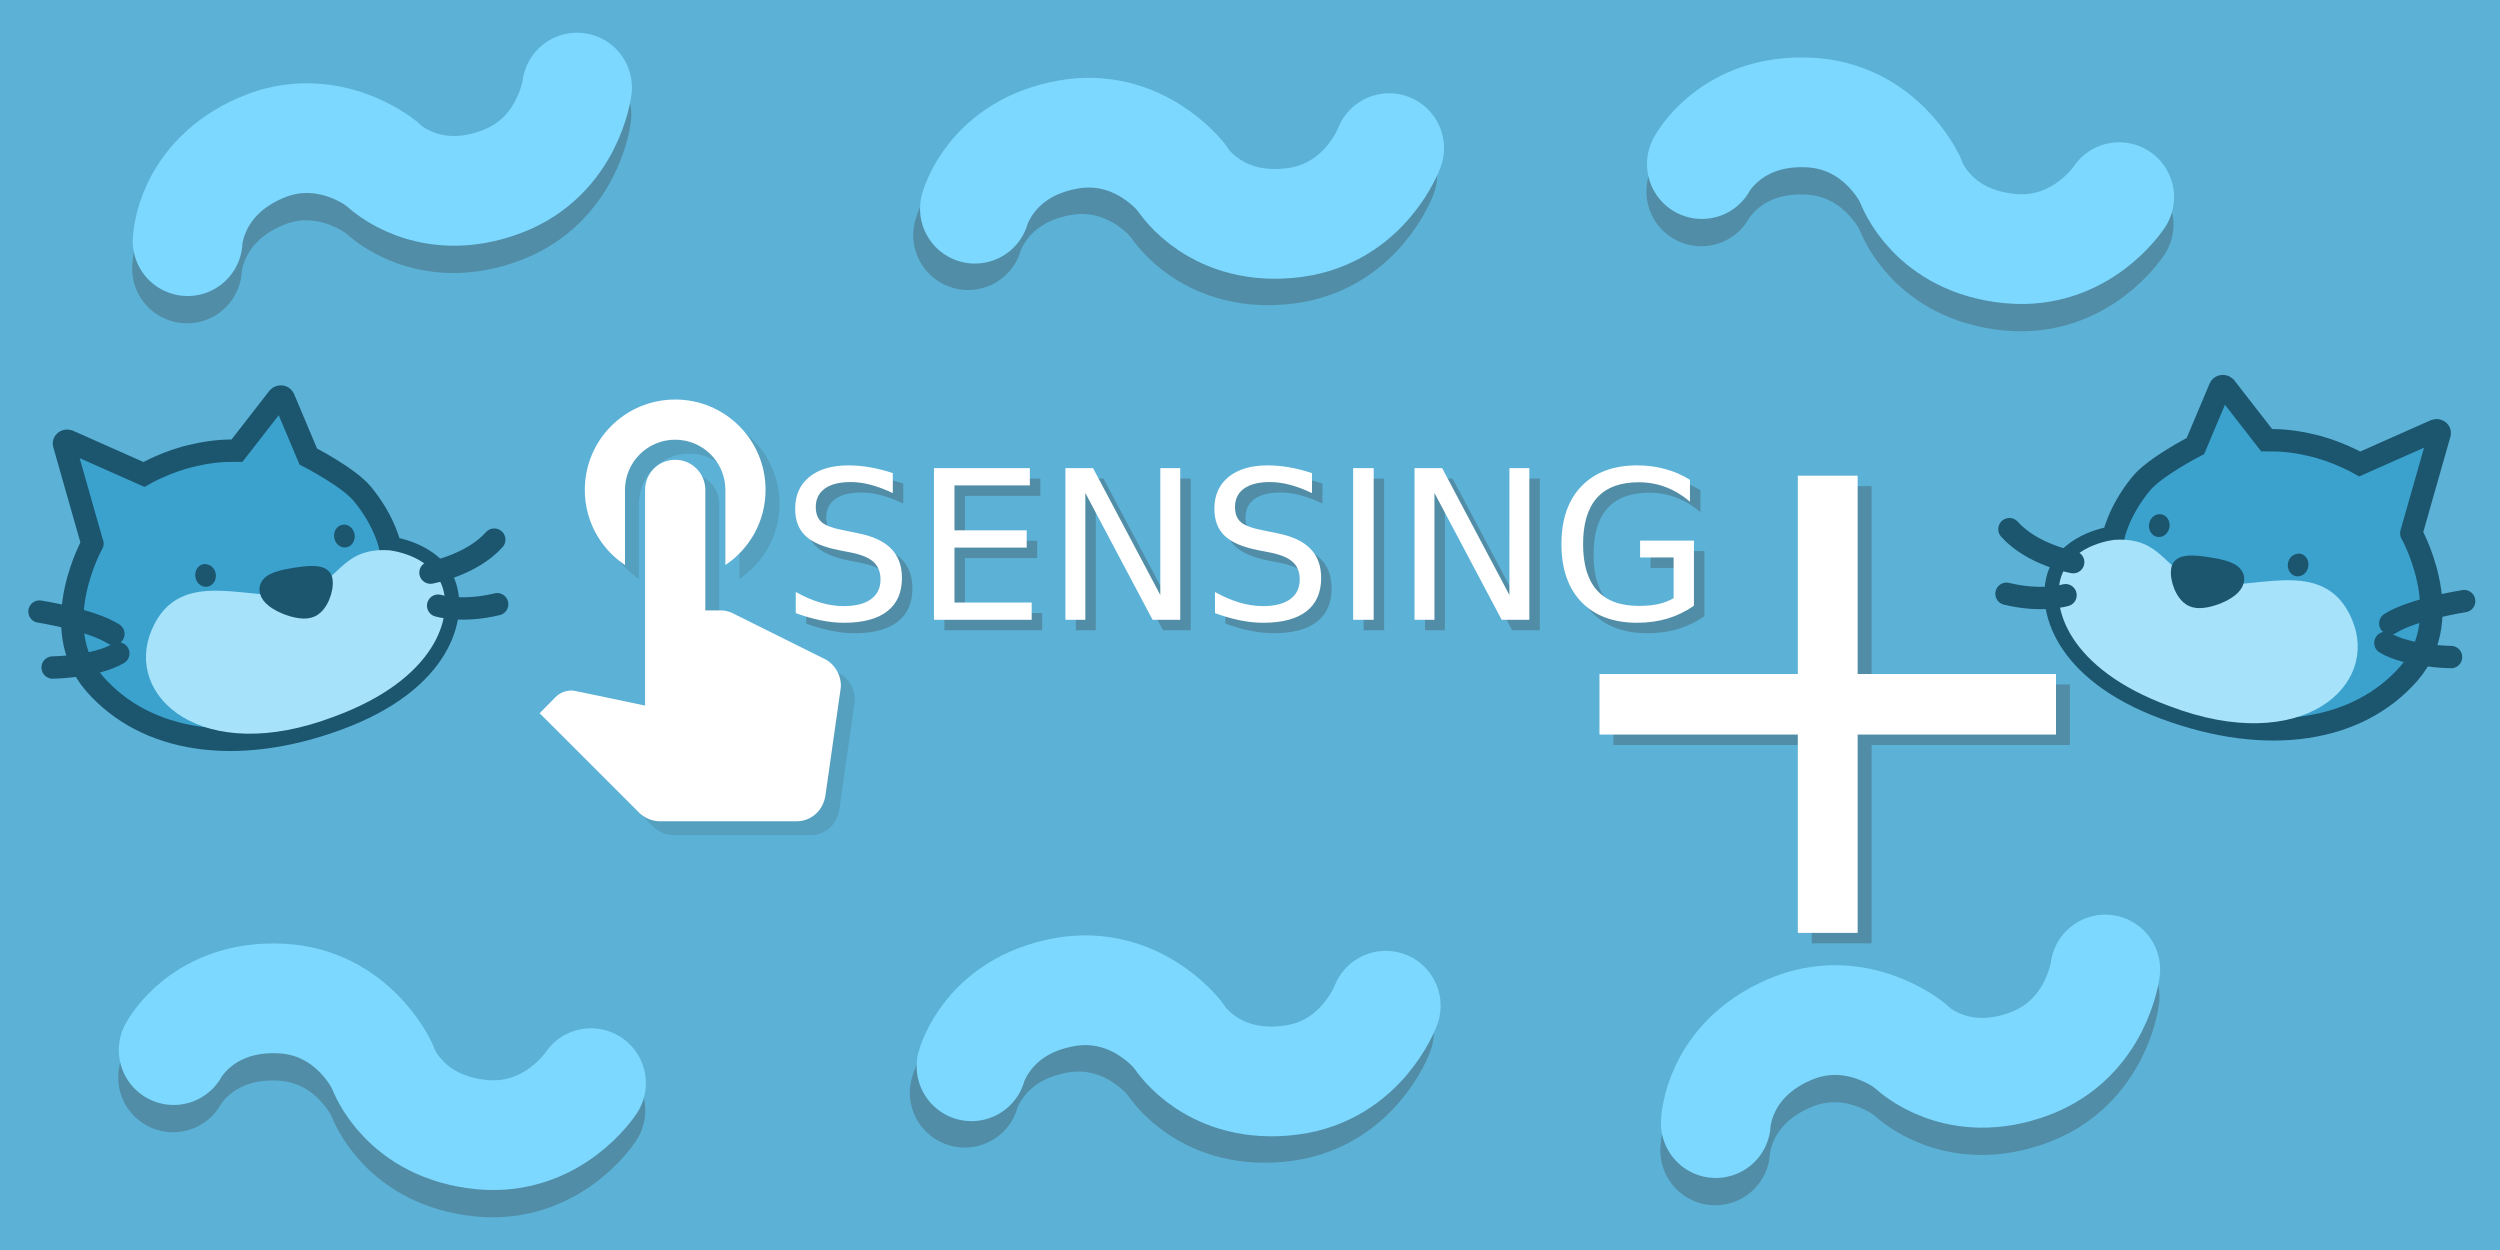 <svg xmlns="http://www.w3.org/2000/svg" width="600" height="300" viewBox="0 0 600 300"><path fill="#5cb1d6" d="M5e-7 300V5e-7H600V300Z" style="mix-blend-mode:normal;stroke-miterlimit:10;stroke-dasharray:none;stroke-dashoffset:0"/><g fill="none" stroke="#518da6" stroke-linecap="round" stroke-width="27" style="mix-blend-mode:normal;stroke-miterlimit:10;stroke-dasharray:none;stroke-dashoffset:0"><path stroke-width="26.336" d="M44.883 64.425s.427-15.042 17.761-22.458c15.762-6.744 28.644 3.741 28.644 3.741"/><path stroke-width="26.336" d="M138.35 27.567s-2.002 16.488-18.032 22.568c-17.628 6.686-28.372-3.85-28.372-3.85" data-paper-data="{&quot;index&quot;:null}"/></g><g fill="none" stroke="#518da6" stroke-linecap="round" stroke-width="27" style="mix-blend-mode:normal;stroke-miterlimit:10;stroke-dasharray:none;stroke-dashoffset:0"><path stroke-width="26.336" d="M408.305 45.928s6.991-13.326 25.82-12.375c17.122.864 24.09 15.941 24.09 15.941"/><path stroke-width="26.336" d="M508.463 53.867s-9.041 13.933-26.112 12.354c-18.773-1.736-23.798-15.92-23.798-15.92" data-paper-data="{&quot;index&quot;:null}"/></g><g fill="none" stroke="#518da6" stroke-linecap="round" stroke-width="27" style="mix-blend-mode:normal;stroke-miterlimit:10;stroke-dasharray:none;stroke-dashoffset:0"><path stroke-width="26.336" d="M41.538 258.57s6.991-13.326 25.82-12.375c17.122.864 24.09 15.941 24.09 15.941"/><path stroke-width="26.336" d="M141.695 266.51s-9.041 13.933-26.112 12.354c-18.773-1.736-23.798-15.92-23.798-15.92" data-paper-data="{&quot;index&quot;:null}"/></g><g fill="none" stroke="#518da6" stroke-linecap="round" stroke-width="27" style="mix-blend-mode:normal;stroke-miterlimit:10;stroke-dasharray:none;stroke-dashoffset:0"><path stroke-width="26.336" d="M411.65 276.092s.427-15.042 17.761-22.458c15.762-6.744 28.644 3.741 28.644 3.741"/><path stroke-width="26.336" d="M505.117 239.234s-2.002 16.488-18.032 22.568c-17.628 6.686-28.372-3.85-28.372-3.85" data-paper-data="{&quot;index&quot;:null}"/></g><g fill="none" stroke="#7cd8ff" stroke-linecap="round" stroke-width="27" style="mix-blend-mode:normal;stroke-miterlimit:10;stroke-dasharray:none;stroke-dashoffset:0"><path stroke-width="26.336" d="M45.025 57.874s.427-15.042 17.761-22.458c15.762-6.744 28.644 3.741 28.644 3.741"/><path stroke-width="26.336" d="M138.492 21.017s-2.002 16.488-18.032 22.568c-17.628 6.686-28.372-3.85-28.372-3.85" data-paper-data="{&quot;index&quot;:null}"/></g><g fill="none" stroke="#7cd8ff" stroke-linecap="round" stroke-width="27" style="mix-blend-mode:normal;stroke-miterlimit:10;stroke-dasharray:none;stroke-dashoffset:0"><path stroke-width="26.336" d="M408.447 39.378s6.991-13.326 25.82-12.375c17.122.864 24.09 15.941 24.09 15.941"/><path stroke-width="26.336" d="M508.605 47.317s-9.041 13.933-26.112 12.354c-18.773-1.736-23.798-15.92-23.798-15.92" data-paper-data="{&quot;index&quot;:null}"/></g><g fill="none" stroke="#7cd8ff" stroke-linecap="round" stroke-width="27" style="mix-blend-mode:normal;stroke-miterlimit:10;stroke-dasharray:none;stroke-dashoffset:0"><path stroke-width="26.336" d="M41.68 252.02s6.991-13.326 25.82-12.375c17.122.864 24.09 15.941 24.09 15.941"/><path stroke-width="26.336" d="M141.838 259.959s-9.041 13.933-26.112 12.354c-18.773-1.736-23.798-15.92-23.798-15.92" data-paper-data="{&quot;index&quot;:null}"/></g><path fill="#56a0bf" d="M143.702 120.923c0-12.002 9.688-21.69 21.69-21.69 12.002 0 21.69 9.688 21.69 21.69 0 7.519-3.808 14.123-9.64 18.027v-18.027c0-6.655-5.395-12.05-12.05-12.05-6.655 0-12.05 5.395-12.05 12.05v18.027c-5.832-3.904-9.64-10.508-9.64-18.027zm61.455 46.995c0 .289-.048.627-.096.964l-3.615 25.401c-.53 3.519-3.326 6.17-6.941 6.17h-32.728c-1.976 0-3.808-.819-5.109-2.121l-23.811-23.811 3.808-3.856c.964-.964 2.314-1.591 3.808-1.591.627 0 .337-.048 17.689 3.615v-51.767c0-4.001 3.229-7.23 7.23-7.23 4.001 0 7.23 3.229 7.23 7.23v28.92h3.663c.916 0 1.783.193 2.603.53l21.883 10.893c2.555 1.06 4.386 3.663 4.386 6.652z" style="mix-blend-mode:normal;stroke-miterlimit:10;stroke-dasharray:none;stroke-dashoffset:0"/><g fill="none" stroke="#7cd8ff" stroke-linecap="round" stroke-width="27" style="mix-blend-mode:normal;stroke-miterlimit:10;stroke-dasharray:none;stroke-dashoffset:0"><path stroke-width="26.336" d="M411.793 269.541s.427-15.042 17.761-22.458c15.762-6.744 28.644 3.741 28.644 3.741"/><path stroke-width="26.336" d="M505.26 232.684s-2.002 16.488-18.032 22.568c-17.628 6.686-28.372-3.85-28.372-3.85" data-paper-data="{&quot;index&quot;:null}"/></g><path fill="#fff" d="M140.355 117.577c0-12.002 9.688-21.69 21.69-21.69 12.002 0 21.69 9.688 21.69 21.69 0 7.519-3.808 14.123-9.64 18.027v-18.027c0-6.655-5.395-12.05-12.05-12.05-6.655 0-12.05 5.395-12.05 12.05v18.027c-5.832-3.904-9.64-10.508-9.64-18.027zm61.455 46.995c0 .289-.048.627-.096.964l-3.615 25.401c-.53 3.519-3.326 6.17-6.941 6.17h-32.728c-1.976 0-3.808-.819-5.109-2.121l-23.811-23.811 3.808-3.856c.964-.964 2.314-1.591 3.808-1.591.627 0 .337-.048 17.689 3.615v-51.767c0-4.001 3.229-7.23 7.23-7.23 4.001 0 7.23 3.229 7.23 7.23v28.92h3.663c.916 0 1.783.193 2.603.53l21.883 10.893c2.555 1.06 4.386 3.663 4.386 6.652z" style="mix-blend-mode:normal;stroke-miterlimit:10;stroke-dasharray:none;stroke-dashoffset:0"/><g aria-label="SENSING" style="font-size:51.22px;font-family:&quot;Sans Serif&quot;;fill:#518da6;stroke-width:1.281;stroke-miterlimit:10"><path d="M232.873 160.562v4.927q-2.876-1.376-5.427-2.051-2.551-.675-4.927-.675-4.127 0-6.378 1.601-2.226 1.601-2.226 4.552 0 2.476 1.476 3.751 1.501 1.25 5.652 2.026l3.051.625q5.652 1.075 8.328 3.802 2.701 2.701 2.701 7.253 0 5.427-3.651 8.228-3.626 2.801-10.654 2.801-2.651 0-5.652-.6-2.976-.6-6.177-1.776v-5.202q3.076 1.726 6.027 2.601 2.951.875 5.802.875 4.327 0 6.678-1.701 2.351-1.701 2.351-4.852 0-2.751-1.701-4.302-1.676-1.551-5.527-2.326l-3.076-.6q-5.652-1.125-8.178-3.526-2.526-2.401-2.526-6.678 0-4.952 3.476-7.803 3.501-2.851 9.629-2.851 2.626 0 5.352.475 2.726.475 5.577 1.426zM243.002 159.337h23.609v4.252h-18.557v11.054h17.782v4.252h-17.782v13.53h19.008v4.252h-24.06zM275.364 159.337h6.803l16.557 31.237v-31.237h4.902v37.34h-6.803l-16.557-31.237v31.237h-4.902zM336.064 160.562v4.927q-2.876-1.376-5.427-2.051-2.551-.675-4.927-.675-4.127 0-6.378 1.601-2.226 1.601-2.226 4.552 0 2.476 1.476 3.751 1.501 1.25 5.652 2.026l3.051.625q5.652 1.075 8.328 3.802 2.701 2.701 2.701 7.253 0 5.427-3.651 8.228-3.626 2.801-10.654 2.801-2.651 0-5.652-.6-2.976-.6-6.177-1.776v-5.202q3.076 1.726 6.027 2.601 2.951.875 5.802.875 4.327 0 6.678-1.701 2.351-1.701 2.351-4.852 0-2.751-1.701-4.302-1.676-1.551-5.527-2.326l-3.076-.6q-5.652-1.125-8.178-3.526-2.526-2.401-2.526-6.678 0-4.952 3.476-7.803 3.501-2.851 9.629-2.851 2.626 0 5.352.475 2.726.475 5.577 1.426zM346.193 159.337h5.052v37.34h-5.052zM361.299 159.337h6.803l16.557 31.237v-31.237h4.902v37.34h-6.803l-16.557-31.237v31.237h-4.902zM425.074 191.35v-10.029h-8.253v-4.152h13.255v16.031q-2.926 2.076-6.453 3.151-3.526 1.05-7.528 1.05-8.753 0-13.705-5.102-4.927-5.127-4.927-14.256 0-9.154 4.927-14.256 4.952-5.127 13.705-5.127 3.651 0 6.928.9 3.301.9 6.077 2.651v5.377q-2.801-2.376-5.952-3.576-3.151-1.2-6.628-1.2-6.853 0-10.304 3.827-3.426 3.827-3.426 11.405 0 7.553 3.426 11.38 3.451 3.827 10.304 3.827 2.676 0 4.777-.45 2.101-.475 3.776-1.451z" style="font-family:&quot;DejaVu Sans&quot;;-inkscape-font-specification:&quot;DejaVu Sans&quot;" transform="translate(-10.271 -40.492) scale(.975)"/></g><path fill="none" d="M166.584 77.244h115.68V192.924h-115.68z" style="mix-blend-mode:normal;stroke-miterlimit:10;stroke-dasharray:none;stroke-dashoffset:0"/><g aria-label="SENSING" style="font-size:51.22px;font-family:&quot;Sans Serif&quot;;fill:#fff;stroke-width:1.281;stroke-miterlimit:10"><path d="M230.3 157.989v4.927q-2.876-1.376-5.427-2.051-2.551-.675-4.927-.675-4.127 0-6.378 1.601-2.226 1.601-2.226 4.552 0 2.476 1.476 3.751 1.501 1.25 5.652 2.026l3.051.625q5.652 1.075 8.328 3.802 2.701 2.701 2.701 7.253 0 5.427-3.651 8.228-3.626 2.801-10.654 2.801-2.651 0-5.652-.6-2.976-.6-6.177-1.776v-5.202q3.076 1.726 6.027 2.601 2.951.875 5.802.875 4.327 0 6.678-1.701 2.351-1.701 2.351-4.852 0-2.751-1.701-4.302-1.676-1.551-5.527-2.326l-3.076-.6q-5.652-1.125-8.178-3.526-2.526-2.401-2.526-6.678 0-4.952 3.476-7.803 3.501-2.851 9.629-2.851 2.626 0 5.352.475 2.726.475 5.577 1.426zM240.429 156.764h23.609v4.252h-18.557V172.07h17.782v4.252h-17.782v13.53h19.008v4.252h-24.06zM272.791 156.764h6.803l16.557 31.237V156.764h4.902v37.34h-6.803l-16.557-31.237v31.237h-4.902zM333.491 157.989v4.927q-2.876-1.376-5.427-2.051-2.551-.675-4.927-.675-4.127 0-6.378 1.601-2.226 1.601-2.226 4.552 0 2.476 1.476 3.751 1.501 1.25 5.652 2.026l3.051.625q5.652 1.075 8.328 3.802 2.701 2.701 2.701 7.253 0 5.427-3.651 8.228-3.626 2.801-10.654 2.801-2.651 0-5.652-.6-2.976-.6-6.177-1.776v-5.202q3.076 1.726 6.027 2.601 2.951.875 5.802.875 4.327 0 6.678-1.701 2.351-1.701 2.351-4.852 0-2.751-1.701-4.302-1.676-1.551-5.527-2.326l-3.076-.6q-5.652-1.125-8.178-3.526-2.526-2.401-2.526-6.678 0-4.952 3.476-7.803 3.501-2.851 9.629-2.851 2.626 0 5.352.475 2.726.475 5.577 1.426zM343.62 156.764h5.052v37.34h-5.052zM358.726 156.764h6.803l16.557 31.237V156.764h4.902v37.34h-6.803l-16.557-31.237v31.237h-4.902zM422.501 188.777v-10.029h-8.253V174.596h13.255v16.031q-2.926 2.076-6.453 3.151-3.526 1.05-7.528 1.05-8.753 0-13.705-5.102-4.927-5.127-4.927-14.256 0-9.154 4.927-14.256 4.952-5.127 13.705-5.127 3.651 0 6.928.9 3.301.9 6.077 2.651v5.377q-2.801-2.376-5.952-3.576-3.151-1.2-6.628-1.2-6.853 0-10.304 3.827-3.426 3.827-3.426 11.405 0 7.553 3.426 11.38 3.451 3.827 10.304 3.827 2.676 0 4.777-.45 2.101-.475 3.776-1.451z" style="font-family:&quot;DejaVu Sans&quot;;-inkscape-font-specification:&quot;DejaVu Sans&quot;" transform="translate(-10.271 -40.492) scale(.975)"/></g><path d="M471.231 161.192v48.822h48.822v14.901H471.231v48.822h-14.726v-48.822h-48.822v-14.901h48.822v-48.822z" aria-label="+" style="font-size:179.512px;font-family:&quot;Sans Serif&quot;;fill:#518da6;stroke-width:4.488;stroke-miterlimit:10" transform="translate(-10.271 -40.492) scale(.975)"/><path d="M467.801 158.619v48.822h48.822v14.901h-48.822v48.822h-14.726v-48.822h-48.822v-14.901h48.822v-48.822z" aria-label="+" style="font-size:179.512px;font-family:&quot;Sans Serif&quot;;fill:#fff;stroke-width:4.488;stroke-miterlimit:10" transform="translate(-10.271 -40.492) scale(.975)"/><g fill="none" stroke="#518da6" stroke-linecap="round" stroke-width="27" style="mix-blend-mode:normal;stroke-miterlimit:10;stroke-dasharray:none;stroke-dashoffset:0"><path stroke-width="26.336" d="M232.345 56.433s3.853-14.546 22.422-17.806c16.886-2.965 27.032 10.186 27.032 10.186"/><path stroke-width="26.336" d="M331.761 41.904s-5.716 15.595-22.711 17.851c-18.689 2.481-26.742-10.23-26.742-10.23" data-paper-data="{&quot;index&quot;:null}"/></g><g fill="none" stroke="#7cd8ff" stroke-linecap="round" stroke-width="27" style="mix-blend-mode:normal;stroke-miterlimit:10;stroke-dasharray:none;stroke-dashoffset:0"><path stroke-width="26.336" d="M233.98 50.088s3.853-14.546 22.422-17.806c16.886-2.965 27.032 10.186 27.032 10.186"/><path stroke-width="26.336" d="M333.396 35.559s-5.716 15.595-22.711 17.851c-18.689 2.481-26.742-10.23-26.742-10.23" data-paper-data="{&quot;index&quot;:null}"/></g><g fill="none" stroke="#518da6" stroke-linecap="round" stroke-width="27" style="mix-blend-mode:normal;stroke-miterlimit:10;stroke-dasharray:none;stroke-dashoffset:0"><path stroke-width="26.336" d="M231.528 262.247s3.853-14.546 22.422-17.806c16.886-2.965 27.032 10.186 27.032 10.186"/><path stroke-width="26.336" d="M330.944 247.718s-5.716 15.595-22.711 17.851c-18.689 2.481-26.742-10.23-26.742-10.23" data-paper-data="{&quot;index&quot;:null}"/></g><g fill="none" stroke="#7cd8ff" stroke-linecap="round" stroke-width="27" style="mix-blend-mode:normal;stroke-miterlimit:10;stroke-dasharray:none;stroke-dashoffset:0"><path stroke-width="26.336" d="M233.163 255.903s3.853-14.546 22.422-17.806c16.886-2.965 27.032 10.186 27.032 10.186"/><path stroke-width="26.336" d="M332.579 241.374s-5.716 15.595-22.711 17.851c-18.689 2.481-26.742-10.23-26.742-10.23" data-paper-data="{&quot;index&quot;:null}"/></g><g fill-rule="evenodd" style="mix-blend-mode:normal;stroke-miterlimit:10;stroke-dasharray:none;stroke-dashoffset:0"><path fill="#3ba2ce" stroke="#1b556e" stroke-width="5.365" d="M66.81 95.39c.363-.338 1.065-.312 1.289.209l5.887 13.962s9.728 4.976 13.035 9.04c5.557 6.767 6.683 12.857 6.683 12.857s10.107 1.29 12.991 8.769c2.885 7.479-.715 23.117-25.438 32.281-24.723 9.164-46.357 5.559-58.51-8.364-12.153-13.923.067-34.862-.572-33.643l-6.792-23.853c-.224-.521.389-1.039.977-.855l18.175 8.068s5.739-3.3 12.079-4.606c3.759-.888 7.064-1.144 10.276-1.107z"/><path fill="#a7e2fb" d="M93.384 132.068s9.769.926 12.653 8.405c2.885 7.479-1.369 22.526-25.842 31.51-31.772 12.118-50.563-4.912-43.794-20.785 6.746-16.009 24.37-6.179 35.648-8.843 9.67-2.264 9.37-10.998 21.335-10.287z"/><path fill="none" stroke="#1b556e" stroke-linecap="round" stroke-linejoin="round" stroke-width="5.365" d="M118.62 129.513c-5.548 6.196-15.306 7.917-15.306 7.917M119.319 145.013c-8.448 2.066-14.163.343-14.163.343"/><path fill="#1b556e" stroke="#1b556e" stroke-linecap="round" stroke-linejoin="round" stroke-width="5.365" d="M70.934 138.912c2.853-.462 5.885-.675 6.175.254.444 1.88-.977 6.013-3.129 6.501-2.401.668-8.656-1.804-9.009-3.977-.4-1.608 3.246-2.338 5.962-2.778z"/><path fill="none" stroke="#1b556e" stroke-linecap="round" stroke-linejoin="round" stroke-width="5.365" d="M9.477 146.778s12.298 1.911 17.735 5.351M28.39 156.818c-5.467 3.256-15.761 3.39-15.761 3.39"/><path fill="#1b556e" d="M85.099 128.253c.242 1.494-.647 2.893-2.005 3.113-1.358.22-2.643-.826-2.885-2.321-.242-1.494.647-2.893 2.005-3.113 1.358-.22 2.643.826 2.885 2.321M51.778 137.694c.242 1.494-.647 2.893-2.005 3.113-1.358.22-2.643-.826-2.885-2.321-.242-1.494.647-2.893 2.005-3.113 1.38-.084 2.643.826 2.885 2.321"/></g><path fill="none" d="M5.914 194.203V78.523H121.594V194.203Z" style="mix-blend-mode:normal;stroke-miterlimit:10;stroke-dasharray:none;stroke-dashoffset:0"/><g fill-rule="evenodd" data-paper-data="{&quot;index&quot;:null}" style="mix-blend-mode:normal;stroke-miterlimit:10;stroke-dasharray:none;stroke-dashoffset:0"><path fill="#3ba2ce" stroke="#1b556e" stroke-width="5.365" d="M543.993 105.639c3.212-.037 6.516.219 10.276 1.107 6.34 1.306 12.079 4.606 12.079 4.606l18.175-8.068c.587-.184 1.201.334.977.855l-6.792 23.853c-.639-1.219 11.582 19.72-.572 33.643-12.153 13.923-33.787 17.527-58.51 8.364-24.723-9.164-28.323-24.802-25.438-32.281 2.885-7.479 12.991-8.769 12.991-8.769s1.126-6.091 6.683-12.857c3.307-4.064 13.035-9.04 13.035-9.04l5.887-13.962c.224-.521.925-.547 1.289-.209z"/><path fill="#a7e2fb" d="M528.832 139.846c11.278 2.664 28.902-7.166 35.648 8.843 6.768 15.873-12.022 32.903-43.794 20.785-24.473-8.984-28.727-24.031-25.842-31.51 2.885-7.479 12.653-8.405 12.653-8.405 11.964-.71 11.664 8.024 21.335 10.287z"/><path fill="none" stroke="#1b556e" stroke-linecap="round" stroke-linejoin="round" stroke-width="5.365" d="M497.567 134.919s-9.758-1.72-15.306-7.917M495.725 142.846s-5.716 1.723-14.163-.343"/><path fill="#1b556e" stroke="#1b556e" stroke-linecap="round" stroke-linejoin="round" stroke-width="5.365" d="M535.91 139.18c-.352 2.173-6.607 4.645-9.009 3.977-2.151-.488-3.573-4.622-3.129-6.501.29-.929 3.322-.716 6.175-.254 2.717.44 6.362 1.17 5.962 2.778z"/><path fill="none" stroke="#1b556e" stroke-linecap="round" stroke-linejoin="round" stroke-width="5.365" d="M573.669 149.619c5.437-3.441 17.735-5.351 17.735-5.351M588.252 157.698s-10.294-.134-15.761-3.39"/><path fill="#1b556e" d="M515.782 125.743c.242-1.494 1.527-2.541 2.885-2.321 1.358.22 2.247 1.619 2.005 3.113-.242 1.494-1.527 2.541-2.885 2.321-1.358-.22-2.247-1.619-2.005-3.113M549.103 135.184c.242-1.494 1.505-2.405 2.885-2.321 1.358.22 2.247 1.619 2.005 3.113s-1.527 2.541-2.885 2.321c-1.358-.22-2.247-1.619-2.005-3.113"/></g></svg>